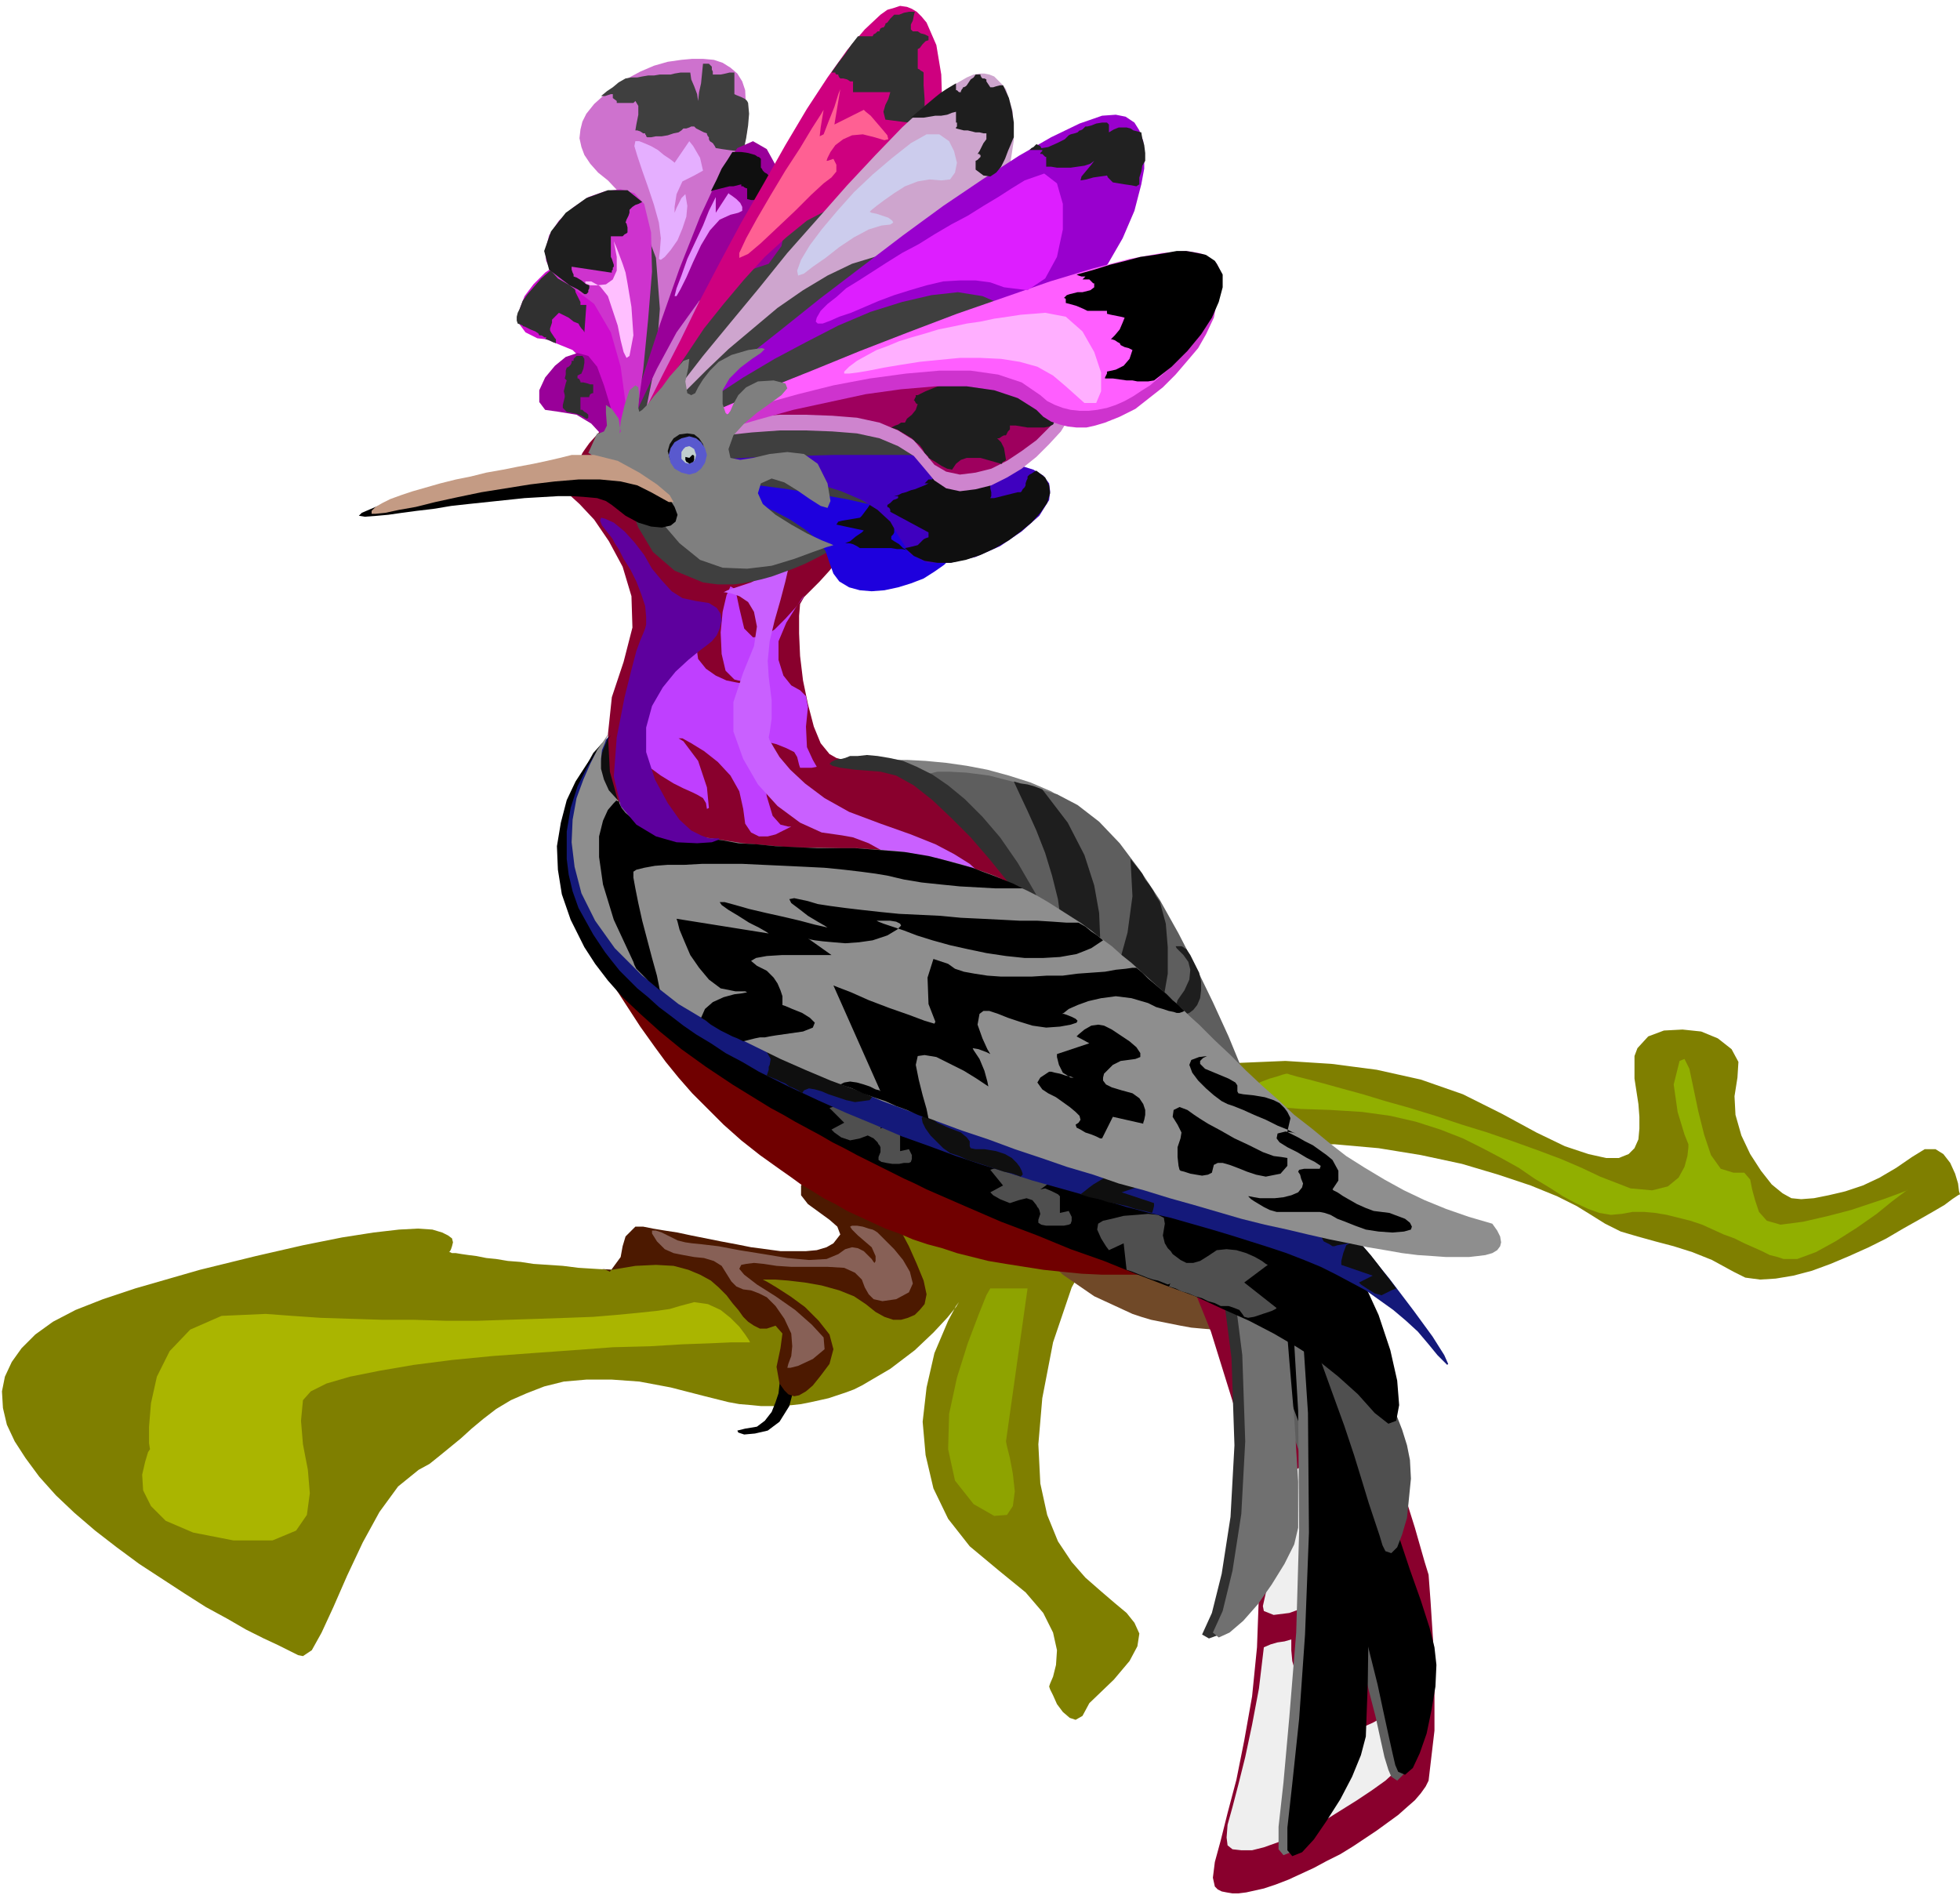 <svg xmlns="http://www.w3.org/2000/svg" fill-rule="evenodd" height="1.933in" preserveAspectRatio="none" stroke-linecap="round" viewBox="0 0 1999 1933" width="1.999in"><style>.pen1{stroke:none}.brush3{fill:#000}.brush5{fill:#7f7f7f}.brush7{fill:#0f0f0f}.brush11{fill:#5e5e5e}.brush12{fill:#707070}.brush13{fill:#4f4f4f}.brush14{fill:#303030}.brush17{fill:#3f3f3f}.brush19{fill:#909}.brush26{fill:#ce33ce}.brush29{fill:#1e1e1e}</style><path class="pen1" style="fill:#7f7f00" d="M458 1277h1l2 1h4l6 1 7 1 8 1 10 2 10 1 12 2 13 1 13 2 15 1 15 1 16 2 16 1 17 1 19-6 17-3 15 1 13 2 12 4 13 4 13 3 14 1 18-1h17l17-2 17-1 16-2 15-3 15-3 14-4 13-4 12-5 11-5 10-6 8-7 7-8 5-8 4-9 11-22 17-21 23-20 29-19 33-17 37-15 41-13 43-10 45-8 47-4 47-2 47 3 46 6 45 10 43 15 40 20 35 19 29 14 24 8 18 4h13l10-4 6-6 4-9 1-11v-12l-1-13-2-13-2-13v-23l3-8 11-12 16-6 19-1 19 2 17 7 14 11 7 13-1 16-3 19 1 19 6 21 9 19 11 17 11 14 11 9 9 5 10 1 13-1 15-3 17-4 18-6 17-8 17-10 16-11 13-8h11l8 5 7 9 5 11 3 10 1 8 1 3-2 1-6 4-8 6-12 7-14 8-16 9-17 10-18 9-20 9-19 8-19 7-19 5-18 3-16 1-15-2-12-6-22-12-20-8-19-6-19-5-18-5-17-5-16-8-16-10-13-8-20-10-27-11-33-11-37-11-42-9-43-7-45-4-46 1-45 6-43 12-40 19-37 27-32 36-25 45-19 56-11 57-4 47 2 40 7 32 11 27 14 21 14 16 16 14 14 12 12 10 8 10 5 11-2 13-8 15-16 19-25 24-7 13-7 4-6-2-7-6-6-8-4-9-3-6-1-3 1-3 3-7 3-12 1-15-4-18-10-20-18-21-27-22-30-25-22-28-15-31-8-34-3-34 4-35 8-35 14-33 8-15 3-4-3 5-9 11-14 15-19 18-25 19-29 17-8 4-8 3-9 3-9 3-9 2-9 2-10 2-9 1-10 1h-22l-10-1-12-1-11-2-12-3-12-3-35-9-32-6-28-2h-26l-23 2-20 5-18 7-16 7-15 9-13 10-12 10-11 10-11 9-11 9-10 8-11 6-21 17-19 26-17 31-16 34-14 32-12 26-10 18-9 6-5-1-8-4-12-6-15-7-18-9-19-11-22-12-22-14-23-15-23-15-23-17-22-17-21-18-19-18-17-19-14-19-11-17-8-17-4-17-1-17 3-15 7-15 10-14 14-14 18-13 23-12 28-11 33-11 66-19 57-14 48-11 40-8 32-5 26-3 19-1 15 1 10 3 6 3 4 3 1 4-1 4-1 3-1 2-1 1z"/><path class="pen1 brush3" d="M796 1404v2l-1 6-1 9-3 9-4 10-7 9-8 6-12 2-8 2 1 2 6 2 11-1 13-3 12-9 10-16 6-23 1-32-6 1-7 15-3 9z"/><path class="pen1" style="fill:#4c1900" d="m901 1226 2 4 6 10 9 14 9 17 8 18 7 17 3 14-2 10-5 6-5 5-7 3-7 2h-8l-9-3-9-5-10-8-12-8-15-6-18-5-17-3-17-2-13-1h-13l4 2 10 6 14 9 15 11 14 14 11 14 4 15-4 15-9 12-8 10-7 6-7 4-5 1-6-2-4-4-5-7-3-17 4-19 2-15-7-8-9 3h-7l-6-3-6-4-5-5-5-7-6-7-6-8-8-8-8-7-11-6-12-5-15-4-18-1-21 1-24 4-12-1h1l5 1 4 2 11-15 2-11 3-10 10-10h8l10 2 12 2 13 2 14 3 15 3 15 3 16 3 15 3 15 2 15 2h26l11-1 10-3 7-4 7-9-3-8-8-7-11-8-11-8-7-9v-10l11-13 16-9 15-2 12 4 11 8 8 10 6 9 4 7 1 3z"/><path class="pen1 brush5" d="M851 778h2l5-1 9-1 11-1h47l19 1 21 2 21 3 21 4 22 6 22 7 21 9 20 12 19 13 14 13 7 10v5l-6 2h-10l-14-3-17-5-18-6-20-7-20-7-18-8-17-7-14-6-10-5-6-2v-1l-111-27z"/><path class="pen1" style="fill:#704928" d="m1006 1200 2 4 6 11 10 17 15 21 19 23 26 24 32 22 39 18 9 3 10 3 10 2 10 2 10 2 11 2 11 1 12 1 12 1h39l13-2 15-1 14-2 15-3 8-3 6-3 4-3 4-4-1-9-9-9-16-11-22-10-27-11-31-12-33-11-35-10-35-11-34-9-32-9-28-8-25-6-18-5-12-3-4-2z"/><path class="pen1 brush7" d="m660 739 13 1 12 4 11 6 10 8 8 10 6 11 4 11 1 13-1 13-4 12-6 11-8 9-10 8-11 6-12 4-13 1-13-1-12-4-12-6-9-8-9-9-6-11-4-12-1-13 1-13 4-11 6-11 9-10 9-8 12-6 12-4 13-1z"/><path class="pen1" style="fill:#700000" d="m605 966 1 2 4 5 4 10 7 12 8 15 11 17 13 20 15 21 11 15 13 16 14 16 16 16 16 16 18 16 19 15 21 15 10 7 11 8 12 7 11 7 12 6 12 7 13 6 13 6 13 6 14 5 14 6 15 5 15 4 15 5 16 4 16 4 18 3 19 3 19 3 19 2 20 2 21 1h65l22-1 24-2 23-2 25-3 25-4 25-4 26-5 14-5 12-6 8-6 7-6 4-6 1-7-1-7-4-7-2-3-3-4-4-4-4-4-5-4-5-4-6-4-7-4-17-10-19-9-21-10-23-10-25-10-27-10-28-9-29-10-30-10-31-10-32-9-32-10-32-9-33-9-32-9-32-8-31-9-31-8-30-7-29-7-28-7-26-7-25-6-22-5-21-5-19-5-16-4-13-3-11-3-8-2-5-1-1-1z"/><path class="pen1" style="fill:#89002d" d="m594 462 2-3 5-7 9-10 11-13 14-14 17-14 18-13 20-11 22-8 23-3 23 1 25 9 24 16 24 25 25 34 23 46-5 29-7 23-10 19-11 14-10 11-9 9-7 7-4 7-1 12v18l1 23 3 25 5 24 6 23 7 17 9 11 7 4 11 3 14 3 17 4 19 3 20 4 22 4 23 5 22 5 22 5 20 7 19 7 17 8 14 9 11 10 7 12 6 15 9 20 11 24 12 28 15 30 15 32 16 34 16 34 17 33 16 33 17 30 15 28 14 24 13 19 12 15 9 9 19 23 21 42 22 54 22 60 19 58 16 51 10 35 4 13 2 27 4 62v70l-6 51-3 6-5 7-6 7-8 7-9 8-11 8-11 8-12 8-12 8-13 8-14 7-13 7-13 6-13 6-13 5-12 4-9 2-9 2-8 1h-6l-6-1-5-1-4-2-3-3-2-9 2-16 6-22 7-28 9-34 8-40 8-45 5-50 2-55-3-60-8-64-15-69-23-74-31-77-41-81-52-85-32-41-31-34-30-28-28-23-28-18-26-13-25-11-24-7-24-5-22-2-21-2-20-1-20-1-19-1-18-2-17-4-31-14-27-23-21-28-15-34-10-36-2-38 4-38 12-36 9-35-1-32-9-30-14-26-15-22-15-16-11-10-4-4 18-38z"/><path class="pen1" d="m1430 1534-1 11-1 10-1 9-1 7-8 12-15 14-20 15-23 14-23 11-22 8-16 2-10-4-1-5 2-9 3-13 4-16 5-20 5-23 5-26 4-30 5-2 4-2 5-1h5v7l1 7 1 8 3 7v5l2 5 3 7 5 6 5 6 6 5 7 3 6 2 6-2 6-3 7-3 6-4 5-5 5-5 4-6 2-7h1l1-1 1-2 2-1 2 3 2 2 3 2 3 2zm22 193v15l-1 15-2 12-3 10-4 8-7 9-10 9-12 11-14 10-15 10-16 10-16 10-17 9-16 7-16 7-14 5-12 3h-11l-9-1-5-4-1-8 1-13 5-18 6-23 7-28 7-33 7-37 5-42 7-3 7-2 7-1 7-2v11l1 11 3 11 5 10-1 7 1 8 5 8 6 9 8 8 9 6 10 5 10 2 9-3 8-4 9-4 9-5 8-6 6-7 5-8 3-9 2-2 1-1 2-2 1-1 3 3 4 3 4 3 4 2z" style="fill:#efefef"/><path class="pen1 brush11" d="m1249 1193 17 30 21 41 22 48 23 50 21 48 18 39 12 28 4 10 3 7 6 18 10 27 11 32 12 34 11 32 8 28 5 20 2 18-1 23-3 24-5 24-7 20-7 15-7 7-6-4-3-7-4-13-4-18-5-23-7-27-7-32-10-37-11-40-13-44-15-48-18-51-20-54-23-57-26-59-29-62-32-64 7-1 7 1 6 1 7 2 7 3 8 4 7 3 8 4z"/><path class="pen1 brush3" d="m1258 1189 17 30 21 41 22 49 23 51 21 48 18 40 12 28 4 10 3 7 6 18 10 26 12 31 11 33 11 31 9 28 5 20 2 18-1 22-4 24-5 24-7 20-7 15-8 7-7-3-3-7-3-13-4-18-5-23-6-28-8-32-9-36-11-40-14-44-15-48-17-50-20-54-23-57-26-59-29-62-32-64 7-1h7l6 1 7 2 7 3 8 4 7 4 8 4z"/><path class="pen1 brush12" d="m1351 1187 6 37 6 51 6 58 6 59 5 57 3 47 3 32 1 12 1 29v68l-1 77-3 54-5 20-9 22-12 24-14 23-13 18-12 13-10 4-5-6v-23l5-45 6-67 7-86 3-104-1-122-8-137-18-152 7 1 7 2 6 4 7 5 6 5 7 7 6 6 7 7z"/><path class="pen1 brush3" d="m1359 1189 6 37 6 50 6 58 6 60 5 56 3 47 3 33 1 12v29l1 69-1 76-2 55-5 19-9 22-12 23-14 22-13 19-12 13-10 4-5-6v-23l5-45 7-66 6-86 4-104-1-122-9-137-18-152 7 1 7 2 6 4 6 4 7 6 6 6 6 7 7 7z"/><path class="pen1 brush13" d="m1234 1075 16 24 20 33 22 39 22 40 21 39 17 32 12 22 4 8 3 6 6 15 10 22 11 26 12 27 11 27 9 23 5 16 3 15 1 19-2 20-2 20-5 17-5 13-6 6-6-2-3-6-3-10-5-15-6-18-7-23-8-26-10-30-12-33-13-36-16-39-18-42-20-44-23-46-25-48-29-50-31-52 6-2h5l6 1 7 2 6 2 6 2 7 3 7 3z"/><path class="pen1 brush14" d="m1241 1073 9 30 10 42 11 48 10 50 9 47 7 40 5 27 2 10 2 25 4 57 4 64-1 47-4 17-10 20-12 21-15 20-15 17-13 12-11 4-7-4 10-22 10-40 9-58 4-73-3-89-13-101-26-114-40-125h8l8 2 8 2 8 4 8 4 8 5 8 5 8 6z"/><path class="pen1 brush12" d="m1250 1069 9 31 11 42 10 48 10 50 9 47 7 39 5 27 2 10 2 25 5 58 4 65v47l-4 17-10 20-13 21-14 20-15 17-14 12-11 5-6-5 10-22 10-41 9-58 4-74-3-88-13-102-26-114-40-124h8l8 1 8 3 8 3 7 5 8 5 7 5 8 5z"/><path class="pen1" style="fill:#bf3fff" d="m681 664-3 4-7 9-9 14-9 18-7 19-3 19 4 18 12 15 15 11 13 8 10 5 9 4 6 3 5 3 3 5 1 6 2-1-2-21-9-27-15-20-5-3h4l9 5 13 8 14 11 13 14 9 16 4 18 2 15 6 9 8 4h9l8-2 8-4 6-3 2-1h-3l-8-2-8-9-6-20-3-23-3-19-5-13-9-5-3-1 4 1 7 1 10 3 12 3 10 4 8 4 3 5 2 8 1 3h12l5-1-4-7-6-13-1-21 2-20-2-11-6-6-9-5-8-10-5-16v-19l8-19 10-16 6-9 2-3-2 4-7 9-10 11-11 11-11 7-11 1-9-9-5-21-4-19-5-3-4 9-4 17-2 21 1 22 4 17 9 9 8 2v2l-6-1-10-2-11-5-10-7-8-10-2-14v-11l-2-5h-5l-6 4-6 6-5 5-4 5-1 2z"/><path class="pen1" style="fill:#c960ff" d="m784 752 1 3 4 7 6 10 11 13 15 14 20 15 25 14 32 12 31 11 25 10 19 10 16 10 12 11 10 12 9 14 8 15 9 15 13 15 14 14 16 13 15 13 14 12 12 12 8 11v3l-4-3-10-6-14-11-17-14-19-16-22-18-23-19-25-19-24-18-24-18-22-16-21-13-18-10-16-6-11-2-21-3-22-10-23-17-20-22-15-26-10-28v-30l10-30 11-27 3-20-3-15-6-10-9-6-9-3-6-1h-3 2l4-2 6-2 9-3 9-3 10-5 10-6 10-7 7-3 1 7-3 13-5 19-6 21-5 21-2 20 1 16 3 24v19l-2 14-1 5z"/><path class="pen1 brush17" d="m633 442 2-8 4-20 5-29 5-34 4-35 2-32-1-25-6-14-1-4 5-5 11-6 16-6 19-7 23-6 25-7 27-6 27-6 28-4 27-4 26-2h23l21 1 16 3 12 6 10 8 12 10 12 12 13 14 12 17 11 18 9 19 6 22 2 23-3 25-7 26-13 28-21 29-27 30-36 32-45 32-15 9-14 9-13 7-13 7-12 6-12 5-11 4-11 4-11 3-9 2-10 2-9 1h-16l-8-1-7-1-29-12-22-19-15-25-10-27-5-26-3-22v-21z"/><path class="pen1" style="fill:#ce72ce" d="m635 497 4-10 9-29 11-41 10-50 4-52-4-52-17-45-32-34-10-8-8-9-6-9-3-8-2-9 1-9 2-8 4-8 8-10 10-9 11-9 13-8 13-7 14-6 14-4 14-2 11-1h11l11 1 9 3 8 5 7 6 5 8 3 9 2 41-11 57-20 67-24 69-26 65-23 54-17 38-6 14z"/><path class="pen1 brush17" d="m613 98 6-5 6-4 6-5 7-4 6-1h6l5-1 6-1h6l6-1h11l4-1 6-1h10l1 7 3 7 3 8 1 7 1-9 2-9 1-10 1-10h6l3 3v3l1 2v3h8l5-1 4-1h5v22l2 1 5 2 4 2 2 2 1 2 1 11-1 12-2 13-3 14-7-1-8-1-7-1-6-1-1-2-2-3-3-2-1-2v-2l-1-1-1-2v-1l-3-1-4-2-4-2-2-2h-3l-2 1-3 1h-3l-2 2-3 2-5 1-6 2-6 1h-6l-5 1h-4l-1-1v-1l-1-1v-1h-2l-3-2-3-1h-2l1-6 2-10v-9l-3-5-2 2h-17v-2l-4-3v-4h-2l-3 1-3 1h-4z"/><path class="pen1 brush19" d="m627 478 3-9 9-23 13-32 18-38 20-37 23-32 25-23 25-8 21-7 13-18 5-25-2-28-7-26-11-20-14-8-16 7-18 27-20 43-21 53-20 57-18 55-15 47-9 33-4 12z"/><path class="pen1" style="fill:#ce0cce" d="M635 504v-6l-1-17-2-24-6-27-9-28-14-26-19-19-27-11-9-1-6-3-6-3-3-4-3-4-1-5v-5l1-6 5-13 9-12 12-12 13-9 14-7 14-3 13 1 10 7 10 21 6 32 3 39 1 41-1 39-2 33-1 23-1 9z"/><path class="pen1 brush7" d="M749 155h-2l-5 8-6 9-5 11-6 12 3-1 4-1 4-1 4-1 4-1h4l4-1 4-1v2h2l1 1 2 1h1v11l4 1h6l6 1 4 1v-4l1-8 2-7 2-3v-3l-2-1-1-1-1-1-1-1-2-1-2-2-1-2-1-1v-9l-2-2h-1l-3-2-7-2-7-1h-7z"/><path class="pen1" style="fill:#ce007f" d="m629 478 2-3 5-9 8-15 11-18 13-22 15-24 17-25 18-27 20-25 21-25 21-23 22-20 21-17 21-11 21-6h20l27-2 20-13 15-23 10-30 4-32-1-32-5-30-10-23-5-6-5-5-5-3-5-2-7-1-6 2-7 2-7 5-16 15-18 21-20 28-21 32-22 37-22 39-23 40-22 41-21 40-19 39-18 35-16 32-13 26-10 20-6 13-2 5z"/><path class="pen1 brush14" d="m875 37-7 9-6 9-7 9-7 10h4v1l1 1h2v1l1 2 1 1h3l4 1 3 2h3v11h38l-2 7-3 6-2 7 2 8 39 5-1 2-1 3 1-3 2-15v-13l-1-14V74l-1-1-2-1-1-1-2-1V50l2-1 3-4 3-3 3-1v-4l-4-2-4-1-3-2h-5l-2-2v-5l2-4 1-5 1-4h-6l-5 1-5 2h-5l-1 1-3 3-3 4-2 1v1l-1 2-1 1h-1l-2 1-1 2v1h-2l-2 2-2 1-1 2h-15z"/><path class="pen1" style="fill:#cea5ce" d="m627 479 2-3 7-8 11-12 14-16 17-19 20-21 22-22 23-22 25-21 25-21 26-18 25-15 25-12 23-7 22-2 20 5 27 3 24-10 19-22 15-28 10-32 5-33-1-29-7-23-4-5-4-4-4-4-5-2-5-1h-5l-6 1-7 3-19 11-22 17-25 23-27 28-29 31-30 34-31 35-29 36-29 35-28 34-24 31-22 28-18 23-14 18-9 12-3 4z"/><path class="pen1" style="fill:#9900ce" d="m631 473 3-3 10-7 15-11 19-14 24-16 27-18 29-19 32-19 32-17 33-17 33-14 32-10 30-7 27-3 25 4 21 9 23 10 23-2 22-10 21-18 18-22 15-26 12-28 7-27 3-16v-15l-1-13-4-11-5-8-9-6-10-2-14 1-23 8-29 14-33 19-37 24-40 27-41 30-42 32-42 32-40 32-38 30-35 29-31 26-26 21-19 17-13 10-4 4z"/><path class="pen1" style="fill:#1e00dd" d="M622 477h2l7 1 11 2 13 3 17 3 18 4 20 4 20 6 20 6 20 7 19 8 17 9 15 10 12 10 9 12 4 12 4 11 6 8 10 6 11 3 12 1 13-1 14-3 13-4 13-5 11-7 10-7 7-7 4-8 1-8-3-7-7-7-12-6-17-7-22-6-24-5-27-6-29-5-30-5-30-4-29-4-28-4-26-3-23-2-19-2-14-2-10-1h-3z"/><path class="pen1 brush7" d="m914 519-7-2-6-1-6-2-7-1h-1v2l-2 3-3 4-3 4-2 2-6 1-6 1-6 1-4 1-2 3 28 6-2 2-6 4-6 5-5 2h4l4 1 4 2 3 2h32l6 1h5l5 1-4-2-4-4-5-3-3-2v-3l2-2 1-2v-4l3-1 4-1 3-1 3-1-4-3-1-3-1-4-2-3-3-3z"/><path class="pen1" style="fill:#3f00bf" d="M623 475h62l23 1 25 2 26 2 26 4 26 4 25 6 22 7 21 9 16 10 13 12 8 14 12 19 18 9h23l26-6 25-11 22-15 18-16 10-16 1-9-1-8-6-8-10-6-16-5-23-4-27-3-31-2-34-1h-73l-38 1-36 1-35 2-32 1-28 2-24 2-18 1-12 1h-4z"/><path class="pen1 brush14" d="m567 350-3-1-2-1-2-1-3-1h-1l1-1v-1h-2l-1-1-2-1h-2l-1-2-3-2-5-2-6-3h-1l-1-1-2-1-3-1-1-3v-4l1-4 2-4 3-8 5-7 7-8 7-8 8-7 8-6 9-5 8-4h2l-1 12-1 12 2 12 5 10v3h6l-2 28-1-2-2-2-2-3-1-2-5-2-5-4-6-3-4-2-1 1-2 2-2 2-2 2v3l-1 3-1 3v2l1 2 2 3 2 3 1 1v4z"/><path class="pen1 brush26" d="m635 504 1-8 2-20 1-30-1-35-5-37-10-35-17-29-25-19-12-7-8-9-4-9-1-10 4-16 10-15 14-13 16-11 17-6 16-2 14 4 10 11 7 29 1 40-4 49-5 51-7 48-7 40-5 29-2 10z"/><path class="pen1 brush19" d="m640 506-1-4-2-10-5-14-7-17-10-16-12-13-15-9-18-3-14-2-6-8v-12l6-13 10-12 11-9 12-4 11 3 9 11 7 19 7 23 6 25 5 24 3 21 2 15 1 5z"/><path class="pen1 brush7" d="m923 559 9 8 11 5 13 2h14l15-3 15-5 15-7 14-8 12-9 11-9 9-10 7-10 3-10-1-8-4-8-9-7-2 1-3 2-2 1-2 2v2l-1 2-1 3v2l-1 2-2 2-1 2-1 1h-3l-4 1-4 1-4 1-4 1-4 1-4 1h-4l1-2v-4l-1-4v-5l-6-4-6-2-8-1h-17l-8 1-7 1h-7v1h-4l-4 4h4l-4 2-5 2-5 2-4 1-5 2-4 1-4 2-4 1h4v2l-2 1-3 1-3 3-3 2v2l2 1 1 2v2l39 21v5l-3 1-2 1-2 2-2 2-2 2-4 1-4 1-5 1z"/><path class="pen1" style="fill:#ce84ce" d="m624 464 3-1 9-2 14-2 18-4 21-4 24-3 26-4 28-3 28-2h27l27 1 25 2 23 5 19 8 16 10 11 13 10 12 12 8 14 3 16-2 16-4 16-8 15-9 15-12 13-13 12-13 8-13 6-13 2-12-3-10-7-8-12-5-18-2h-25l-29 3-33 5-36 6-38 7-38 8-39 9-38 9-36 8-33 9-30 7-24 7-19 5-12 3-4 1z"/><path class="pen1" style="fill:#9e005e" d="m624 447 3-1 9-2 14-2 18-4 21-3 24-4 26-3 28-3 28-2h27l27 1 25 2 23 5 19 8 16 10 11 13 10 12 12 7 14 3 16-2 16-4 16-8 15-10 15-11 13-13 12-13 8-13 6-13 2-11-3-10-7-8-12-5-18-2h-25l-29 3-33 4-36 6-38 7-38 8-39 9-38 9-36 8-33 9-30 7-24 7-19 5-12 3-4 1z"/><path class="pen1 brush29" d="m909 436 6 2 5 3 5 3 5 3 4 4 4 3 3 4 2 4 1 1 2 2 1 1v1l7 4 6 4 6 3 5 1 4-6 5-4 6-2h14l7 2 7 2 7 2h1v-1l1-1 2-1 1-1-1-6-1-6-3-6-4-4h2l3-2 2-1h2l1-2 1-2 1-1 1-1v-4h6l6 1 6 1h17l5-1 4-2 1-2 2-1 1-2v-1l1-2 1-2 1-3v-2l-7-5-9-4-11-4-12-3-12-3-11-3-11-2-8-2-4-1h-10l-5 1h-13l-2-2-3 1-4 2-5 2-5 2-5 2-4 2-4 2h-2v2l-1 1v1l-1 1 1 1 1 2 1 1h1l-2 6-4 5-5 4-2 4h-4l-3 2-3 1-4 2z"/><path class="pen1 brush26" d="m624 478 4-2 11-4 18-6 23-8 28-10 31-10 34-10 36-10 37-8 37-8 36-5 35-3h32l28 4 24 8 19 12 7 7 8 5 9 3 8 2 9 1h10l9-2 10-3 15-6 16-8 14-11 14-11 13-13 12-14 11-13 8-14 8-17 3-16-1-14-6-11-2-2-3-2-3-1-4-2-3-1-5-1-5-1h-5l-25 2-32 7-38 10-43 13-46 15-49 17-49 19-50 19-48 19-46 19-42 17-37 16-31 13-24 10-15 7-5 2z"/><path class="pen1" style="fill:#ff5eff" d="m629 462 4-2 11-4 18-6 23-9 27-9 32-10 34-10 36-10 36-9 37-7 37-5 34-3h32l28 4 24 8 19 13 7 6 8 4 8 3 8 2 9 1h9l9-1 10-2 9-3 9-4 9-5 9-6 8-5 8-7 8-7 8-7 12-12 10-12 9-13 7-13 6-12 3-12 2-10-1-10-2-5-2-4-4-3-3-3-5-3-6-2-6-1-7-1-25 2-33 6-38 10-43 13-46 16-49 17-50 19-49 19-49 20-45 18-42 18-37 16-31 13-24 10-15 7-5 2z"/><path class="pen1 brush5" d="m850 556-7 2-14 5-19 7-23 7-25 3-25-1-23-8-21-17-18-21-17-19-16-16-14-13-11-10-9-7-6-5-2-1 9-20h2l5-2 3-6-1-13v-8l6 4 7 10 2 13-1 2 1-12 4-17 5-15 6-5 3 2 1 9-1 12 1 4 3-2 5-5 7-9 8-9 8-11 8-9 6-7 6-2-1 9-3 14 2 12 4 2 4-2 3-6 5-8 7-9 9-9 13-7 17-5 14-2 3 1-4 4-9 6-12 9-11 11-7 12v14l3 9 2 2 3-4 3-7 5-9 8-8 12-6 16-1 12 3 2 5-6 7-11 8-14 10-13 11-11 12-5 14 2 9 10 2 13-2 17-4 18-2 17 2 14 10 10 20 3 18-3 7-7-2-11-7-13-9-13-8-13-4-11 5-3 10 5 11 13 11 16 10 16 9 15 7 10 4 2 1z"/><path class="pen1 brush3" d="M648 488h-79l-20 1-22 2-21 1-23 3-21 3-22 3-20 5-20 5-17 6-14 6-3 3 6 1 13-1 11-1 14-2 15-2 17-2 18-3 18-2 19-2 19-2 19-2 17-1 17-1h15l14 1 11 1 9 3 6 4 14 11 13 7 13 4 11 1 9-2 5-4 2-7-3-8-5-8-6-6-6-5-7-4-6-3-5-2-4-1h-1z"/><path class="pen1" style="fill:#c49b84" d="m583 464-12 3-13 3-14 3-16 3-15 3-17 3-16 4-15 3-16 4-14 4-14 4-12 4-11 4-8 4-7 4-4 4v3h4l10-1 14-3 17-3 20-5 23-5 24-5 25-4 25-4 25-3 24-2h22l21 2 17 4 14 7 18 10h5l-4-7-13-11-18-12-22-12-24-6h-23z"/><path class="pen1 brush7" d="m701 442 7 1 5 4 4 6 2 7-2 8-4 6-5 4-7 1-8-1-6-4-4-6-2-8 2-7 4-6 6-4 8-1z"/><path class="pen1" style="fill:#5959ce" d="m703 445 7 2 5 4 4 6 2 7-2 8-4 6-5 4-7 2-8-2-7-4-4-6-2-8 2-7 4-6 7-4 8-2z"/><path class="pen1" style="fill:#c1cece" d="m703 455 2 1 3 2 1 3 1 3-1 4-1 2-3 2-2 1-4-1-2-2-2-2v-7l2-3 2-2 4-1z"/><path class="pen1 brush3" d="m703 467 3-3h1l1 1v4l-1 2-2 1-2 1-1-1-2-1-1-2v-3l4 1z"/><path class="pen1 brush11" d="m943 791 2 2 6 5 9 7 12 11 14 13 15 15 15 17 16 19 16 21 14 22 12 23 10 23 7 25 3 24-1 25-6 25-5 23 1 20 8 18 12 16 16 13 19 11 21 10 23 7 23 6 23 5 22 4 20 3 16 1 13 1 9 1h3l-1-4-4-12-7-17-8-24-11-28-13-31-14-34-16-35-17-35-18-35-19-34-20-30-21-28-21-22-22-17-21-11-38-11-31-8-23-3-18-1h-12l-8 2-4 1-1 1z"/><path class="pen1 brush3" d="m624 749-2 2-6 6-9 10-9 13-11 17-9 19-6 23-4 24 1 24 4 25 9 26 14 28 11 17 13 17 15 17 18 17 20 18 22 18 25 18 27 18 13 8 13 8 13 8 13 7 12 7 13 7 13 7 12 7 12 6 13 7 12 6 12 6 12 6 12 6 11 5 12 6 39 17 37 16 37 14 34 14 34 12 32 13 31 12 30 11 28 13 27 12 25 13 24 14 22 14 20 16 20 18 17 19 14 11 8-3 3-16-2-25-7-31-12-36-17-37-21-36-21-29-24-29-26-30-29-29-30-29-32-29-33-27-35-27-36-25-36-23-38-21-37-19-38-17-38-14-38-10-37-8-54-10-45-11-38-11-29-13-23-12-17-13-12-13-8-12-4-12v-11l1-9 3-9 3-7 3-5 3-4 1-1z"/><path class="pen1 brush13" d="m1149 1295 6 2 5 2 5 2 5 2 6 2 5 1 5 2 5 2 3-1 1-1-2 2v1l-1 1 7 2 6 3 7 2 7 3 7 2 6 3 7 2 6 3h8l6 2 5 2 3 4 2 3 4 1 6-1 6-2 6-2 6-2 4-2 1-1-33-26 24-18-2-1-4-3-7-4-9-4-10-3-10-1-10 1-9 6-8 5-7 2h-7l-6-3-4-3-4-3-2-3-1-1-2-2-3-5-2-8 2-12-1-6-6-3-10-1-12 1-13 1-12 3-9 2-5 3-1 6 4 9 5 8 3 4 15-7 3 27zm-68-58v-17l-2-2-6-3-7-3-5 1 3-2 4-3 2-1v-2l-1-3-4-3-6-1h-24l-3-1-3-2-1-2-4-3-6 1-5 1-3 1 13 16-13 7 3 3 7 4 10 4 9-3 8-2 6 2 4 5 1 2 1 1 1 2 1 4-2 6v3l3 2 5 1h18l5-1 2-1 1-3v-4l-2-4-1-2-9 2zm-163-63v-18l-2-2-6-3-7-2-5 1v1l4-2 4-3 2-1v-2l-2-4-3-4-6-1h-4l-5 1h-11l-5-1-4-1-3-1-1-2-3-3h-6l-6 2-3 1 15 15-13 7 3 3 7 5 9 3 10-2 8-3 6 3 4 4 1 2 1 1 1 2v5l-2 5v3l3 2 5 1 6 1h7l5-1h5l2-1 1-3v-4l-2-4-1-2-9 2z"/><path class="pen1" style="fill:#14197a" d="m623 749-2 2-6 7-8 11-9 15-9 18-7 22-4 24v28l2 16 4 17 6 17 10 18 5 9 6 9 6 9 7 9 8 10 9 9 9 9 11 9 11 10 12 9 13 10 13 9 15 9 15 10 17 9 17 10 30 15 30 14 29 13 29 12 28 12 28 10 27 10 27 9 26 8 25 8 25 7 25 7 23 6 23 7 23 6 22 5 21 6 21 6 20 6 19 6 19 6 18 6 18 7 17 7 16 8 15 8 15 8 14 10 14 10 13 11 12 11 11 13 9 11 7 7 3 3 1-1-4-9-12-19-19-26-25-33-31-38-36-42-40-44-44-46-47-45-49-44-52-42-53-37-54-32-54-26-54-18-52-8-18-2-17-1-17-2-15-2-15-2-14-2-13-3-12-2-11-3-11-3-10-3-9-3-9-3-8-3-7-3-7-4-24-15-14-16-7-16-1-14 2-12 4-10 3-7 2-2z"/><path class="pen1 brush29" d="m1081 959 3 10 3 11 3 10 2 11 10-4 8-3 6-3 2-1 1-4 2-12 1-19-1-24-5-28-10-31-17-33-26-34-8-3-7-2-7-1-7-2 6 13 8 17 9 20 9 23 7 23 6 24 3 22-1 20zm102-39-4-6-3-6-4-6-4-5-3-6-4-5-4-5-4-5 2 38-5 37-8 29-4 12 1 8 2 20 4 24 5 24 7 16 8 2 10-18 11-46 5-29v-27l-2-24-6-22zm40 72-3-6-3-6-3-6-4-6-2-1-1-1-2-1h-6l1 2 3 3 4 4 5 7 2 8-1 10-5 11-7 10-2 7v5l4 2 4 1 6-2 4-3 4-5 3-7 1-8v-9l-2-9z"/><path class="pen1 brush7" d="m1102 1218 9 3 10 2 9 3 10 2 9 2 9 3 9 2 8 2 1-3 1-4v-3l-33-11 15-5-2-2-7-5-7-5-8-1h-3l-3 2-4 2-5 3-5 3-4 3-5 4-4 3zm-133-42 9 3 9 4 10 3 9 3 9 3 9 3 9 2 8 3 2-2v-1l-1-3-2-4-3-4-5-5-7-4-9-3-12-2h-9l-5-1-1-2v-5l-3-4-6-5-13-5-11-5-5-4 1-3 3-3 4-1 2-1h-2l-8 1-7 2-4 4 1 5 3 6 5 7 6 6 7 7 7 5zm-187-79 5 2 5 2 4 2 5 2 4 3 5 2 4 2 4 3 2-3 5-2 6 1 7 2 7 3 9 3 9 3 9 2 15-2 7-9v-8l-6-2h-8l-11-4-14-6-15-8-14-7-13-7-8-5-3-2-3-3-7-4-8-3-6 3v8l4 8 4 7-1 6-1 2v3l-1 3-1 3zm642 217-6-8-7-9-6-8-7-9-7-8-7-9-7-9-7-10-5 3-4 3-4 3-4 2-6 5 3 6 6 3 3 2h2l3-1 6-1 5-1 5-1 3-1h-3l-7 4-3 8-2 8v4l32 11-14 7 2 2 6 4 8 5 7 2 2-1 4-2 4-2 5-2z"/><path class="pen1 brush14" d="M857 774h1l4-1 5-2h8l9-1 11 1 12 2 14 3 14 6 16 8 16 11 17 14 18 18 18 21 18 26 18 31 14 28 9 18 4 9-1 1-5-5-9-11-11-15-14-18-17-21-17-21-19-22-20-20-19-18-19-15-18-10-16-4-26-2-15-2-8-2-3-2 2-2 4-2 3-1h2z"/><path class="pen1" style="fill:#91af00" d="m1313 1095 3 1 7 2 12 3 15 4 18 5 22 6 23 7 25 7 26 8 27 9 26 8 26 9 25 9 24 9 21 9 19 9 31 12 22 2 16-4 11-9 6-11 3-11 1-9v-3l-4-10-7-23-4-28 6-24 5-2 5 10 4 19 5 24 6 24 7 21 10 14 13 4h11l6 7 2 10 3 11 4 12 8 9 14 4 23-3 26-6 23-6 18-6 15-5 11-4 8-3 5-2 1-1-4 3-12 9-16 13-20 14-22 14-20 11-19 7h-14l-6-2-8-2-8-4-9-4-9-4-10-5-11-4-11-5-11-5-12-4-12-3-12-3-12-2-11-1h-12l-11 2-11 1-12-2-11-4-13-6-13-7-14-9-15-9-16-11-18-10-19-10-20-10-23-9-25-8-26-6-29-4-32-2-30-1-23-2-17-2-12-2-7-3-3-3v-4l3-3 5-3 7-3 7-3 8-3 7-2 6-2 4-1h1z"/><path class="pen1" style="fill:#8e8e8e" d="m622 747-2 2-4 6-7 10-7 14-7 16-7 19-4 22-1 23 3 25 7 27 14 28 20 28 28 28 37 29 47 28 57 28 25 11 26 11 27 10 26 11 27 10 27 10 27 10 27 9 27 10 27 9 26 9 27 8 26 9 26 7 26 8 25 7 24 7 24 7 24 6 23 5 21 5 22 5 20 4 19 4 18 3 17 3 16 2 15 1 14 1h23l9-1 8-1 7-2 5-3 3-4 1-4-1-6-3-6-5-7-24-7-23-8-22-9-21-10-20-11-20-12-19-12-18-14-17-14-18-14-16-15-17-15-16-15-16-16-16-15-16-16-10-9-9-9-10-9-10-9-10-9-10-9-10-9-10-8-10-9-11-8-10-8-11-8-11-7-11-7-11-7-12-7-10-5-11-5-11-5-11-5-11-4-12-4-12-4-12-3-12-3-13-2-13-3-13-2-14-1-14-1-14-1h-15l-55-1-46-4-39-6-31-7-25-9-19-10-13-11-10-11-5-11-3-11v-10l1-9 3-7 2-6 2-4 1-1z"/><path class="pen1 brush3" d="m1111 1064-33 11v3l2 8 4 8 8 5h3l-3-1-5-1-6-2-5-1-4-1h-2l-3 2-6 4-3 5 5 7 6 4 8 4 7 5 7 5 6 5 4 4 1 4-2 3-3 2 1 3 4 2 5 3 6 2 5 2 4 2h2l11-22 31 7v-1l1-3 1-5v-5l-2-6-4-6-7-5-11-3-10-3-6-3-3-4v-3l1-4 2-2 2-2 1-1 1-1 3-3 8-4 15-2 5-2v-4l-4-6-7-6-9-6-9-6-8-4-6-1-7 1-7 4-6 5-2 2 13 7zm110 75 3 2 8 5 13 7 14 8 15 7 14 7 11 4 8 1 6 1v8l-7 8-15 3-10-2-9-3-10-4-8-3-7-2h-5l-4 2-1 4-1 4-4 2-6 1-6-1-6-1-6-2-4-1-1-1-1-4-1-9v-10l3-9 1-6-4-8-5-8 1-7 6-3 8 3 7 5 3 2z"/><path class="pen1 brush3" d="m1313 1154 1 1 4 2 6 3 7 4 8 4 7 5 7 5 6 5 6 11v10l-4 6-2 3 1 1 4 2 6 4 7 4 7 4 9 4 8 3 8 1 8 1 8 3 8 3 5 4 2 4-1 3-7 2-12 1-14-1-13-2-11-4-10-4-8-3-7-4-6-2-5-1h-44l-7-2-6-3-5-3-5-3-3-2-2-2-1-1h1l5 1 6 1h15l9-1 8-2 7-3 4-5 1-4-2-5-1-4-2-3 1-2 5-1h16l1-3-6-4-8-4-10-6-10-5-8-5-3-4 1-5 8-2 7 1 4 1-3-1-6-3-10-4-12-6-12-5-11-5-10-4-6-2-6-3-8-6-8-7-8-8-6-8-3-8 2-5 8-3 8-1 2-1-2 1-4 2-3 3v3l5 5 12 5 12 5 7 4 2 3v6l1 2 5 1 10 1 12 2 9 3 6 3 5 5 3 4 2 4 1 2v1l-3 13zM651 990l5 5 5 5 6 5 6 5-3-15-5-18-5-19-5-19-4-18-3-15-2-11v-6l3-2 8-2 11-2 13-1h17l18-1h41l21 1 22 1 21 1 20 1 20 2 17 2 15 2 12 2 17 4 18 3 19 2 20 2 18 1 18 1h28l-10-5-10-4-10-4-11-4-10-4-11-3-11-3-11-3-12-3-12-2-12-2-12-1-13-1-13-1-13-1h-38l-22-1-21-1-20-2-18-1-16-3-15-2-14-3-22-3-18-4-13-5-10-5-7-6-4-5-2-4-1-3h-2v-1l-3 3-6 7-5 11-4 16v21l4 28 11 36 20 43 1 3 1 2 1 2 2 2z"/><path class="pen1 brush3" d="m715 1038 5 3 5 4 5 3 5 3 6 3 6 3 5 2 6 3 4-1 4-1 4-1 5-1h5l5-1 6-1 7-1 21-3 10-4 2-5-5-5-8-5-10-4-7-3-3-1v-9l-2-6-3-7-4-6-7-7-10-5-6-5 5-3 11-2 16-1h50l-24-17 2 1 5 1 8 1 11 1 12 1 14-1 14-2 15-5 10-6 4-4-1-2-4-2-6-1h-14l2 1 5 2 9 3 12 4 13 5 16 5 18 5 18 4 19 4 20 3 19 2h19l17-1 17-3 15-6 12-8-6-5-6-4-6-5-7-4h-12l-14-1-16-1h-18l-19-1-20-1-21-1-21-2-21-1-21-1-20-2-18-2-17-2-15-2-13-2-10-3-14-3-5 1 2 4 8 6 9 7 10 6 7 4 3 2-4-1-9-2-15-4-17-4-18-4-17-4-14-4-11-3h-5l2 3 7 5 10 6 11 7 10 5 7 4 3 2-94-15 1 3 2 8 5 12 6 14 9 13 10 12 12 9 15 3h10l2 1-5 1-8 1-11 3-11 5-8 7-4 9z"/><path class="pen1 brush3" d="m857 1106 12 4 11 5 11 4 12 4 11 5 11 4 11 5 11 4-2-10-4-14-4-16-3-15 2-9 7-1 12 2 14 7 14 7 13 8 9 6 3 2-1-5-3-11-5-12-6-9-1-2 6 1 8 3 4 2-3-5-5-11-5-14 2-11 4-3h6l9 3 10 4 12 4 13 4 14 2 14-1 11-2 6-2 1-2-2-2-4-2-5-2-3-1h-2l2-1 5-4 9-4 11-4 13-3 15-2 16 2 17 5 8 4 7 2 6 2 5 1 3 1h3l3-1 2-1-6-6-6-5-6-6-6-5-7-6-6-5-6-6-6-5h-4l-7 1-10 1-11 2-14 1-14 1-15 2h-16l-16 1h-31l-14-1-13-2-11-2-9-3-7-5-15-5-6 19 1 27 7 18-1 2-10-3-16-6-20-7-21-8-18-8-13-5-5-2 48 108-1-1-4-1-6-3-6-2-7-2-7-1-6 1-4 2zm320-718 18-14 16-16 14-17 11-17 7-16 4-15v-13l-6-11-2-3-3-2-3-2-3-2-4-1-5-1-5-1-6-1h-10l-11 2-12 2-14 2-15 4-16 4-16 5-18 5 2 1 3 1h4l-2 2-1 1h-4 11l1 1 2 2 1 1h1v4l-4 3-4 1-4 1h-5l-4 1-4 1-3 1-3 3h1l1 1v4l4 1 7 2 7 3 4 2h20v3l4 1 5 1 5 1 4 1-2 5-3 7-5 6-4 4h1l3 1 3 2 2 1 1 2 4 2 4 1 4 2-3 9-6 7-8 4-9 2v2l-1 2-1 2v1h8l7 1 7 1h6l5 1h11l6-1z"/><path class="pen1" style="fill:#212121" d="M1168 164v-8l-1-8-2-7-1-6-4-1-4-1-3-2-4-1h-8l-5 2-5 3v-8l-2-2h-5l-6 1-5 2-4 1h-2l-1 1-2 2-2 1h-1l-2 2-3 1-4 1-2 1-4 4-8 4-9 4-6 1h-1l-1-2-2-1-2-1-1 1-2 2-2 1-2 2h13v1l-1 1-1 1v1h2l1 1 2 2h1v10h5l6 1h14l7-1 7-1 6-2 4-3-3 4-5 6-5 6-1 4 6-1 7-2 7-1 7-1 1 2 1 1 2 2 2 2 6 1 6 1 7 1 5 1 3-2v-7l2-6 1-6 3-5z"/><path class="pen1 brush29" d="M1034 140v-15l-2-13-3-12-5-11-1-2h-3l-4 1-3 1h-3l-4-6v-2l-2-1h-2l-1-1-1-2v-1h-5l-2 3-3 2-2 3-2 3-1 1-2 1h-1v1l-1 1-1 2v1h-2l-1-1-1-1h-1v-7l-5 3-5 3-6 4-5 4-6 5-6 5-6 5-7 6h13l6-1 6-1h6l6-1 5-2 4-1v11h1v4l-1 1v1l4 1 4 1h4l4 1 4 1h4l4 1h3v6l-3 4-2 4-2 4-2 3h2v1h1v2l-2 2-1 1-2 1v9l8 6 7 1 6-4 5-6 4-8 3-8 3-7 2-5 1-2zM596 300l-4-3-3-2-4-2-4-2-21-16-5-19 7-20 15-19 21-15 22-8h20l15 12-4 2-3 1-3 2-3 3v3l-1 3-2 4-1 3 1 1 1 4v5l-1 1-2 1-1 1-1 1h-12v21l1 2 1 3 1 3v2l-1 1v2l-1 1v2h-1l-40-6v3l1 3 1 2v2l3 1 5 3 5 4 3 1v3l-1 2v2l-1 1-1 1h-2z"/><path class="pen1 brush14" d="m598 427-5-3-5-2-5-1-5-1-1-1-2-2-1-1v-3l1-4 1-4v-2l-1-4 1-4 1-4 1-3-2-2 1-4v-4l1-3 2-1 2-2 1-2v-2h2v-2l1-1 2-2h6l2 3v4l-1 6-2 5-4 2v3h1l1 1 1 2v1h3l4 1 3 1h3v9h-1l-2 1-1 2v1h-9v13h2l2 2 2 1 2 2v3l-1 1h-1z"/><path class="pen1" style="fill:#ffafff" d="m1066 319-12 1-13 1-13 2-14 2-14 3-14 2-14 3-15 3-13 4-14 4-13 4-12 5-11 4-11 6-9 5-8 6-5 5v2h5l8-1 12-2 15-3 18-3 19-3 20-2 21-2h21l21 1 19 3 18 5 16 9 13 11 19 17h12l5-12v-19l-7-21-12-21-17-15-21-4z"/><path class="pen1" style="fill:#dd1eff" d="m1045 184-13 8-14 9-15 9-16 10-17 9-17 10-16 10-17 9-16 10-14 9-14 9-13 8-10 9-9 7-7 7-4 7-1 4 2 2h5l8-3 9-4 12-4 14-6 14-6 16-6 16-5 17-5 17-4 17-1h16l15 2 14 5 24 3 18-12 12-22 6-28v-26l-6-21-13-10-20 7z"/><path class="pen1" style="fill:#cccced" d="m929 146-19 15-20 17-19 18-17 19-16 19-12 16-9 15-4 11 1 5 6-2 9-7 13-9 14-11 15-10 15-8 13-4 9-1 3-2-1-2-4-3-6-2-6-2-5-1-2-1 2-2 5-4 8-6 10-7 11-7 13-5 12-2 12 1 9-1 5-7 2-10-3-12-5-10-10-7h-13l-16 9z"/><path class="pen1" style="fill:#ff6093" d="m840 112-3 5-9 14-12 20-15 23-15 25-14 24-11 20-7 15v5l9-4 13-11 17-16 18-17 16-16 13-12 8-6 5-6v-7l-3-6-6 2h-1l1-3 3-6 5-7 8-6 9-4 11-1 12 3 10 3 4-1-1-4-5-6-6-7-6-7-5-4-2-2-30 15 6-36-2 5-4 13-6 15-5 13-4 2 1-9 2-12 1-6z"/><path class="pen1" style="fill:#e591ff" d="m730 201-2 4-5 10-6 15-8 17-8 17-6 17-5 13-2 8h2l4-7 6-12 7-16 8-17 9-15 10-11 11-5 8-2 4-2v-4l-2-4-4-4-4-3-3-2-1-1-13 20v-16z"/><path class="pen1" style="fill:#e5afff" d="m648 144-1 5 3 10 5 15 6 17 6 18 5 18 2 16-1 13-1 8 2 1 4-3 6-7 7-10 5-12 4-12 1-11-2-12-4 4-5 10-2 5v-6l2-13 6-13 12-6 9-5-3-13-7-12-4-5-15 22-1-1-4-3-6-4-6-5-7-4-7-3-5-2h-4z"/><path class="pen1" style="fill:#ffbfff" d="m638 278 2 11 4 24 2 29-4 21-3 2-3-6-3-12-3-15-5-15-5-15-8-10-9-5h-6v2l5 2h7l9-1 7-5 4-9v-14l-3-16 3 7 6 16 3 9z"/><path class="pen1" style="fill:#5e009e" d="m626 552-1-2-3-4-4-5-4-5-2-5 1-3 4 1 9 4 11 9 10 11 10 13 8 14 10 12 10 11 11 7 14 3 13 2 8 5 4 6 1 7-2 8-3 7-5 6-5 4-8 6-11 9-13 12-13 16-11 19-6 22v25l9 28 13 24 12 17 12 11 10 5 8 3h10l1 1-8 3-15 1-21-1-21-6-20-12-16-19-7-30 3-40 8-41 7-28 5-19 4-11 3-7 2-5 1-4v-8l-1-11-4-12-5-13-6-12-7-11-5-10-4-6-1-2z"/><path class="pen1" style="fill:#876056" d="m892 1255 3 2 7 7 10 10 9 11 7 12 3 12-4 9-13 7-14 2-9-2-5-5-4-7-3-8-7-7-11-5-17-1h-37l-15-1-13-2-10-1-8 1-5 1-2 4 5 6 13 10 19 12 20 14 17 15 12 13 1 12-12 10-15 7-8 2h-3l1-4 3-8 1-10-1-13-7-15-9-13-9-9-8-4-8-3-8-1-7-3-5-5-5-8-5-8-8-5-10-3-10-1-11-2-10-2-9-4-8-8-5-8v-3h4l6 2 8 4 8 4 8 2 7 1 10 1 17 2 21 4 25 4 24 4 22 2 18-1 12-5 7-5 7-2 6 1 6 3 4 4 4 4 2 3 1 1 1-2v-5l-4-9-14-12-6-6-2-3 2-1h5l6 1 6 2 4 1 2 1z"/><path class="pen1" style="fill:#aab500" d="m153 1478-1-6v-17l2-24 6-27 13-26 21-22 32-14 45-2 27 2 29 2 31 1 32 1h32l33 1h32l31-1 31-1 29-1 27-1 24-2 21-2 19-2 14-2 10-3 15-4 14 2 13 6 10 8 9 9 6 8 4 6 1 2h-19l-22 1-28 1-33 2-38 1-40 3-42 3-41 3-41 4-39 5-35 6-30 6-24 7-16 8-8 9-2 21 2 24 5 26 2 24-3 22-11 16-24 10h-40l-41-8-28-12-15-15-8-16-1-16 3-13 3-10 2-3z"/><path class="pen1" style="fill:#8ea300" d="m1010 1314-4 7-8 20-11 29-11 35-8 37-1 36 7 32 19 24 21 12 13-1 6-9 2-15-2-18-3-16-3-12-1-5 22-156h-38z"/></svg>
